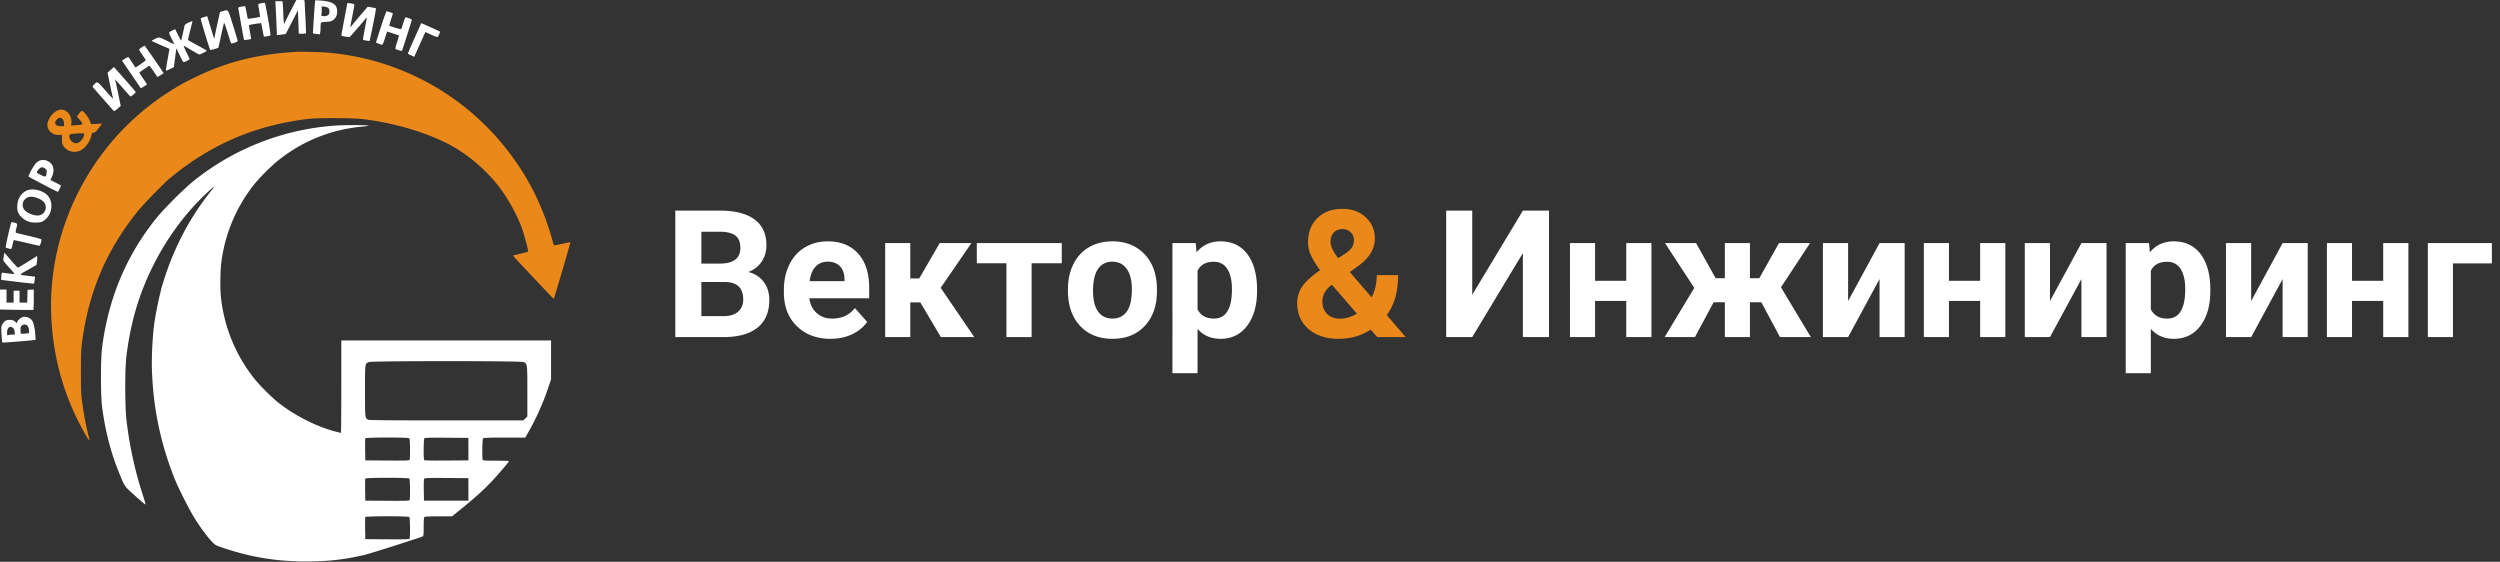 <svg width="267" height="60" fill="none" xmlns="http://www.w3.org/2000/svg"><rect width="100%" height="100%" fill="#333333" stroke="none"/><path fill-rule="evenodd" clip-rule="evenodd" d="M31.05 1.154c-.328.635-.621 1.225-.65 1.312-.044.135-.058.107-.095-.19a9.268 9.268 0 01-.05-.821 13.789 13.789 0 00-.047-.902l-.04-.427h-.76l.04.744c.023.408.06 1.223.083 1.81l.042 1.066.45-.044c.246-.024.467-.063.49-.086.024-.024.327-.6.674-1.28l.63-1.236.046 1.252.046 1.253h.369c.203 0 .381-.022.397-.048.015-.026-.01-.773-.057-1.66A206.11 206.11 0 0132.53.142C32.528.01 32.5 0 32.088 0h-.44l-.597 1.154h-.001zm2.59-.873c-.048.388-.235 3.273-.213 3.29.01.01.18.034.375.056l.356.04.04-.197c.021-.109.04-.372.04-.585 0-.213.022-.42.047-.459.027-.04.27-.082.558-.095.447-.02.541-.046.75-.205.286-.217.416-.499.416-.897 0-.793-.502-1.098-1.944-1.182l-.393-.023-.032.257zm-5.731.06c-.248.05-.345.097-.335.165.007.052.058.361.114.687.055.326.092.599.082.606-.05.037-1.271.228-1.296.203-.015-.015-.08-.317-.144-.67-.063-.354-.126-.653-.138-.665-.013-.012-.19.007-.394.042-.355.062-.369.072-.337.231.018.092.154.864.302 1.716.147.852.287 1.571.309 1.598.035.04.685-.046.738-.099.01-.01-.04-.34-.11-.733-.071-.393-.12-.724-.108-.736.045-.044 1.256-.238 1.289-.205.02.019.09.341.158.716.067.375.133.691.144.703.034.034.59-.053.674-.105.06-.036.006-.453-.221-1.747-.165-.935-.317-1.717-.34-1.738-.021-.021-.196-.007-.387.031zm9.176.017c0 .03-.143.803-.317 1.719-.11.57-.216 1.14-.316 1.712 0 .063.811.21.89.161.086-.053 1.65-1.862 1.776-2.054.078-.12.045.139-.136 1.076-.132.679-.228 1.252-.214 1.275.014.023.16.06.326.083.165.023.327.047.359.053.053.011.742-3.437.697-3.489a3.107 3.107 0 00-.445-.102l-.424-.08-.17.197c-.523.605-1.04 1.215-1.55 1.83-.087.111-.159.187-.159.17 0-.017.1-.54.221-1.162.122-.622.221-1.168.221-1.213 0-.091-.088-.125-.49-.187-.148-.023-.27-.018-.27.011h.001zM35.06.856c.135.122.167.463.062.66-.081.152-.362.245-.624.206-.178-.026-.205-.051-.174-.165.02-.074.036-.301.037-.506V.68l.288.033c.158.017.343.082.411.144V.856zm-11.243.327l-.324.096-.293 1.337c-.162.735-.295 1.393-.298 1.463-.006.158-.008.152-.442-1.271l-.33-1.082-.323.093c-.178.051-.345.112-.37.136-.047.042.932 3.28 1.02 3.372.023.025.228-.014.454-.088l.411-.133.275-1.24c.151-.683.294-1.308.316-1.388.03-.11.129.138.379.955.186.607.358 1.135.382 1.175.064.104.739-.133.717-.252a77.589 77.589 0 00-.51-1.668c-.551-1.763-.489-1.675-1.064-1.505zm16.88 1.647c-.289.896-.53 1.653-.535 1.683-.008.049.174.13.571.255.128.04.155-.01.375-.678l.238-.722.574.187.65.21c.053.016.008.225-.148.692-.124.368-.21.704-.194.748.028.073.666.277.7.225.04-.062 1.058-3.258 1.056-3.315-.002-.07-.625-.295-.695-.251-.022.013-.123.29-.224.614-.1.324-.2.61-.222.636-.031.039-1.174-.298-1.26-.37-.013-.012.065-.304.175-.648.11-.345.199-.642.199-.66 0-.038-.557-.234-.664-.234-.04 0-.308.732-.596 1.628zM20.14 2.412c-.279.127-.404.222-.426.323l-.192.865c-.088.397-.168.731-.178.741-.01.01-.157-.262-.326-.606l-.308-.625-.338.166c-.39.191-.39.16-.013.912.135.27.245.504.245.523 0 .018-.277-.104-.617-.273-1.033-.512-.98-.5-1.412-.294-.207.099-.376.196-.376.217 0 .02.428.22.95.445s.949.41.949.412l-.19 1.076c-.073.393-.136.788-.189 1.185 0 .096.058.082.426-.103l.427-.215.13-1.003.13-1.004.356.743c.196.409.386.743.423.743.108 0 .639-.274.639-.33 0-.028-.16-.368-.353-.754-.195-.387-.316-.689-.27-.671.047.018.423.235.837.483.413.248.774.45.802.45.134 0 .82-.343.801-.4-.012-.036-.455-.298-.985-.583-.53-.284-.978-.533-.997-.552-.02-.019.083-.481.226-1.028.144-.546.253-1 .242-1.008-.01-.008-.196.066-.413.165zm24.73.324c-.064.147-.39.877-.725 1.622-.335.744-.596 1.366-.58 1.382.016.016.174.096.35.178l.322.149.163-.362.403-.899.434-.963.193-.425.531.244c.817.375.775.374.927.03.073-.163.124-.305.114-.314a62.275 62.275 0 00-1.743-.792l-.271-.117-.117.267h-.001zM15.126 5.061c-.157.105-.276.225-.264.267.01.042.175.296.363.566.19.269.342.512.341.539-.003.055-1.072.8-1.1.767a41.65 41.65 0 01-.352-.528c-.123-.19-.252-.378-.386-.562-.028-.032-.19.033-.373.15l-.322.206.107.166c.119.184 1.865 2.745 1.897 2.783.023.027.658-.37.658-.41 0-.014-.188-.297-.418-.629-.23-.332-.405-.618-.389-.634.073-.073 1.03-.722 1.064-.722.021 0 .219.263.44.585l.419.609c.02.026.656-.37.656-.41 0-.049-1.968-2.903-2.012-2.918-.024-.009-.173.07-.33.175h.001zm-3.3 2.398l-.338.303.216 1.068c.12.587.254 1.208.298 1.38.045.173.073.322.063.332-.01.01-.38-.395-.824-.898-.881-1-.846-.983-1.204-.608-.162.17-.173.205-.094.305.093.119 1.96 2.242 2.15 2.446.107.116.12.111.455-.178l.345-.298-.269-1.308c-.148-.719-.29-1.364-.317-1.434-.062-.163-.07-.171.826.854.41.47.77.863.798.874.071.028.562-.373.56-.458 0-.037-.525-.657-1.164-1.376l-1.162-1.308-.339.304zm23.961 5.957a27.169 27.169 0 00-15.03 5.848c-1.102.878-3.259 3.033-4.138 4.135-3.149 3.949-5.033 8.464-5.713 13.692-.166 1.278-.166 5.109 0 6.387.325 2.499.926 4.839 1.782 6.946.604 1.486.606 1.49 1.316 2.14.95.87 1.5 1.34 1.534 1.305.017-.016-.098-.426-.255-.91a41.17 41.17 0 01-1.781-8.153c-.165-1.437-.167-5.4-.003-6.735.435-3.552 1.3-6.53 2.765-9.518 1.446-2.95 3.428-5.677 5.67-7.8.978-.928 1.134-1.019.599-.35-2.239 2.798-3.947 6.036-5.043 9.557l-.24.775-.036.127v.007c0 .036-.06.299-.133.583-.073.284-.21.915-.306 1.402l-.174.885-.006.095-.037.205c-.232 1.279-.385 3.818-.331 5.48.13 4 .894 7.713 2.358 11.453.437 1.115 1.661 3.538 2.27 4.49.64 1.004 1.315 1.909 1.801 2.415.34.354.37.37 1.298.677 2.97.986 5.61 1.408 8.796 1.406 2.328-.002 4.105-.203 6.202-.703.689-.165 5.922-1.831 6.185-1.97.099-.052.111-.169.111-1.024 0-.666.024-.989.076-1.041.055-.055.48-.076 1.515-.076h1.44l1.095-.889c1.486-1.206 2.51-2.146 3.403-3.127.764-.838 1.584-1.817 1.584-1.889 0-.022-.623-.04-1.385-.04-1.205 0-1.39-.013-1.424-.1-.076-.197-.043-2.21.037-2.29.056-.056.654-.076 2.294-.077H56.1l.307-.54a26.606 26.606 0 002.104-4.67l.342-1.005v-4.156H36.451v4.933c0 2.713-.017 4.933-.037 4.933a9.048 9.048 0 01-.526-.125c-2.065-.527-4.45-1.733-6.208-3.14-.692-.554-1.94-1.801-2.49-2.49a16.818 16.818 0 01-3.587-8.664c-.104-.96-.088-2.808.033-3.77a16.785 16.785 0 013.491-8.325c.561-.707 1.817-1.965 2.553-2.556 2.606-2.094 5.62-3.313 9-3.639.775-.074.813-.084.492-.122-.483-.058-2.47-.047-3.386.018h.001zM4.208 17.163c-.146.077-.28.176-.395.294-.218.224-.799 1.287-.762 1.396.017.051 3.048 1.637 3.129 1.637.024 0 .338-.614.338-.661 0-.018-.255-.161-.566-.318l-.567-.284.164-.358c.33-.72.158-1.371-.439-1.66-.314-.152-.624-.168-.902-.046zm.655.884c.123.112.143.18.119.404-.052.462-.119.487-.621.234-.24-.121-.437-.241-.437-.267 0-.1.253-.422.391-.498.175-.096.347-.057.548.127zm-2.045 2.32c-.589.294-.927.847-.97 1.586-.035.598.102.934.537 1.317.424.373.883.524 1.512.498.431-.018.552-.048.775-.196 1.006-.665 1.108-2.228.19-2.893-.602-.436-1.516-.575-2.044-.312zm1.397.88c.278.137.44.266.542.43A.876.876 0 014 23.019c-.342 0-.91-.197-1.198-.416-.553-.422-.496-1.179.113-1.5.302-.16.791-.105 1.299.144h.001zm-3.07 2.706C.9 24.872.573 26.4.614 26.436c.027.025.172.074.323.11.31.076.282.108.417-.481.05-.221.101-.411.112-.422.011-.011.614.12 1.34.291.725.171 1.355.311 1.4.311.074 0 .223-.435.223-.65 0-.061-.389-.177-1.33-.395-.732-.17-1.36-.327-1.397-.35-.045-.027-.034-.163.033-.423.141-.545.137-.56-.182-.64a3.833 3.833 0 00-.314-.072c-.018 0-.061.107-.096.238h.002zm-.733 3.351c-.022.166-.05.358-.065.429-.019.093.147.317.609.82.349.382.611.7.583.71-.029.01-.341-.02-.695-.066l-.643-.083-.037.186c-.02.102-.037.278-.037.39v.203l1.737.213c.956.117 1.75.2 1.766.184.016-.016.048-.189.072-.384l.044-.355-.623-.075c-1.18-.143-1.166-.077-.138-.663l.904-.515.05-.283a2.29 2.29 0 00.033-.48l-.017-.197-.98.62c-.54.34-1.016.62-1.057.623-.042.002-.378-.352-.749-.787-.37-.434-.683-.79-.695-.79-.013 0-.04.135-.062.3zM0 31.991v1.066l1.756.033c.966.017 1.778.02 1.804.005.026-.015.047-.511.047-1.102v-1.075l-.332.02-.332.018-.018.68-.018.68h-.819v-1.265h-.632v1.265h-.76v-1.391H0v1.066zm2.31 1.917c-.213.117-.422.329-.484.49-.058.151-.06.151-.149.024-.136-.193-.437-.293-.774-.255-.237.027-.34.08-.501.256-.118.132-.203.29-.249.46-.043.23.047 1.638.108 1.7.029.028 2.688-.18 3.271-.256l.274-.036-.041-.58c-.05-.704-.179-1.26-.347-1.496-.23-.325-.795-.48-1.108-.307zm.503.787c.152.058.288.363.288.644v.247l-.423.04c-.233.022-.436.027-.45.012-.016-.015-.032-.188-.036-.384-.008-.303.013-.374.14-.477.155-.125.303-.15.481-.082zm-1.422.327c.096.077.151.208.174.411l.034.298h-.222c-.122 0-.311.018-.42.04l-.198.04v-.325c0-.504.306-.728.632-.464zm54.517 3.645c.413.172.414.175.414 3.138v2.666l-.215.215-.215.215h-8.206c-5.92 0-8.244-.02-8.344-.07-.367-.188-.357-.1-.358-3.062-.002-3.006-.013-2.92.402-3.101.301-.131 16.208-.132 16.522-.001zM43.716 46.81c.087.087.108 2.178.023 2.312-.04.063-.56.076-2.388.063l-2.337-.016-.017-1.136c-.01-.625-.004-1.173.013-1.218.044-.114 4.592-.119 4.706-.005zm6.31 1.157v1.202l-2.338.016c-1.828.013-2.348 0-2.388-.063-.086-.135-.064-2.225.024-2.313.058-.058.643-.073 2.389-.06l2.312.017v1.201h.001zm-6.31 3.143c.087.088.108 2.178.023 2.313-.04.062-.56.076-2.388.063l-2.337-.017-.017-1.136c-.01-.625-.004-1.173.013-1.217.044-.114 4.592-.12 4.706-.006zm6.31 1.158v1.201h-4.747l-.017-1.13c-.012-.785.005-1.157.056-1.218.06-.073.471-.085 2.39-.072l2.317.017v1.202h.001zm-6.31 2.953c.087.087.108 2.178.023 2.312-.04.063-.56.076-2.388.063l-2.337-.016-.017-1.136c-.01-.625-.004-1.173.013-1.218.044-.114 4.592-.119 4.706-.005z" fill="#fff"/><path fill-rule="evenodd" clip-rule="evenodd" d="M31.61 5.54c-4.069.24-7.334 1.054-10.652 2.654-1.339.646-1.986 1.01-3.175 1.785-7.898 5.149-12.62 14.168-12.318 23.522.15 4.592 1.37 8.922 3.613 12.823.51.887.562.918.377.225-.232-.87-.505-2.302-.668-3.514-.13-.951-.146-1.332-.146-3.32 0-1.987.017-2.368.146-3.32.708-5.244 2.579-9.647 5.82-13.706.687-.859 2.79-3.03 3.54-3.654 4.357-3.62 9.154-5.675 14.792-6.337 1.1-.129 4.769-.108 5.917.034 3.74.463 7.617 1.71 10.039 3.227 1.565.98 3.049 2.3 4.213 3.748 1.016 1.262 2.047 3.08 2.612 4.61.271.733.74 2.512.677 2.565-.024.02-.385.115-.803.211-.418.096-.77.186-.785.2-.03.03.021.084 2.454 2.669 1.024 1.087 1.868 1.97 1.876 1.96.053-.061 1.803-6.013 1.777-6.04-.018-.018-.411.054-.874.16-.462.107-.857.174-.878.15-.02-.023-.087-.227-.149-.453-1.142-4.186-3.096-7.816-5.942-11.043a27.214 27.214 0 00-17.951-9.062c-.816-.072-2.93-.13-3.512-.095v.001zM6.138 11.8c-.541.234-1.074.992-1.075 1.531-.001.643.586 1.136 1.285 1.078l.265-.022v.485c0 .436.019.511.19.755.416.591 1.204.762 1.86.403.515-.281.998-.987 1.116-1.627.035-.189.072-.237.183-.237.184 0 .275-.08.64-.563l.305-.406-.612.037c-.516.03-.613.022-.613-.057 0-.186-.317-.757-.593-1.066-.323-.363-.374-.357-.689.077l-.191.264.294.326c.296.33.36.486.214.53a5.79 5.79 0 01-.608.06l-.529.036.04-.21c.063-.335-.076-.843-.3-1.098-.336-.382-.745-.484-1.182-.296zm.565.952a.69.69 0 01.132.442v.276h-.349c-.568 0-.762-.305-.437-.69.212-.252.47-.263.654-.028zm2.282 1.588c-.005.404-.495.965-.842.964-.425 0-.787-.417-.728-.837.019-.127.066-.147.432-.18.89-.079 1.14-.067 1.138.053z" fill="#EA891A"/><path d="M72.122 36V22.492h4.732c1.64 0 2.882.316 3.73.947.847.624 1.27 1.543 1.27 2.755 0 .662-.17 1.246-.51 1.753-.34.5-.813.87-1.42 1.104.693.173 1.238.523 1.633 1.049.403.525.603 1.169.603 1.93 0 1.298-.414 2.282-1.243 2.95-.828.668-2.01 1.008-3.544 1.02h-5.25zm2.784-5.882v3.646h2.384c.655 0 1.166-.155 1.53-.464.372-.315.557-.748.557-1.298 0-1.238-.64-1.865-1.92-1.884h-2.55zm0-1.967h2.06c1.403-.024 2.105-.584 2.105-1.68 0-.611-.18-1.05-.538-1.316-.353-.272-.912-.408-1.68-.408h-1.947v3.404zM88.7 36.185c-1.472 0-2.672-.451-3.6-1.354-.92-.903-1.382-2.106-1.382-3.61v-.26c0-1.007.195-1.907.585-2.7.39-.796.94-1.41 1.651-1.835.717-.433 1.534-.65 2.45-.65 1.372 0 2.451.433 3.237 1.3.792.865 1.188 2.093 1.188 3.682v1.095h-6.393c.087.656.347 1.18.78 1.577.44.396.992.594 1.66.594 1.033 0 1.84-.374 2.422-1.123l1.317 1.475c-.402.57-.946 1.015-1.633 1.336-.686.316-1.447.473-2.282.473zm-.306-8.238c-.532 0-.965.18-1.299.538-.328.36-.538.872-.63 1.54h3.73v-.213c-.014-.594-.174-1.051-.484-1.373-.309-.328-.748-.492-1.317-.492zm9.9 4.35h-1.077V36h-2.68V25.962h2.68v3.776h.955l2.19-3.776h3.386l-3.284 4.778 3.59 5.26h-3.572l-2.19-3.702h.001zm15.102-4.183h-3.219V36h-2.69v-7.886h-3.164v-2.152h9.073v2.152zm.659 2.774c0-.996.192-1.883.575-2.662a4.227 4.227 0 011.652-1.81c.723-.426 1.561-.64 2.514-.64 1.354 0 2.458.415 3.312 1.244.859.828 1.339 1.954 1.438 3.377l.018.686c0 1.54-.43 2.777-1.289 3.71-.86.929-2.013 1.392-3.461 1.392-1.447 0-2.604-.463-3.469-1.391-.86-.928-1.29-2.19-1.29-3.785v-.121zm2.681.195c0 .953.18 1.682.538 2.19.359.5.872.75 1.54.75.65 0 1.157-.247 1.522-.741.365-.501.547-1.3.547-2.394 0-.934-.182-1.657-.547-2.17-.365-.514-.878-.77-1.54-.77-.656 0-1.163.256-1.522.77-.358.506-.538 1.295-.538 2.365zm17.516-.01c0 1.547-.353 2.787-1.058 3.72-.699.929-1.645 1.392-2.839 1.392-1.014 0-1.833-.352-2.458-1.057v4.73h-2.681V25.963h2.486l.093.983c.649-.78 1.497-1.17 2.542-1.17 1.237 0 2.198.459 2.885 1.374.687.916 1.03 2.177 1.03 3.786v.139-.001zm-2.681-.194c0-.934-.167-1.655-.501-2.162-.328-.507-.807-.76-1.438-.76-.841 0-1.42.32-1.735.964v4.11c.328.662.912.993 1.753.993 1.281 0 1.921-1.048 1.921-3.145zm31.071-8.387h2.793V36h-2.793v-8.971l-5.407 8.97h-2.783V22.493h2.783v8.99l5.408-8.99h-.001zM176.374 36h-2.691v-3.86h-3.33V36h-2.681V25.962h2.681v4.026h3.33v-4.026h2.691V36zm11.736-3.72h-1.216V36h-2.681v-3.72h-1.197L181.022 36h-3.238l3.164-5.251-3.127-4.787h3.321l2.088 3.748h.983v-3.748h2.681v3.748h1.002l2.097-3.748h3.321l-3.108 4.722L193.398 36h-3.294l-1.994-3.72zm12.626-6.318h2.681V36h-2.681v-6.197L197.378 36h-2.691V25.962h2.691v6.188l3.358-6.188zM214.17 36h-2.691v-3.86h-3.33V36h-2.681V25.962h2.681v4.026h3.33v-4.026h2.691V36zm8.127-10.038h2.681V36h-2.681v-6.197L218.938 36h-2.69V25.962h2.69v6.188l3.359-6.188zm13.767 5.112c0 1.546-.352 2.786-1.057 3.72-.699.928-1.645 1.392-2.839 1.392-1.014 0-1.834-.353-2.459-1.058v4.73h-2.681V25.963h2.487l.092.983c.65-.78 1.497-1.17 2.542-1.17 1.237 0 2.199.459 2.886 1.374.686.916 1.029 2.177 1.029 3.786v.139zm-2.681-.195c0-.934-.167-1.655-.501-2.162-.328-.507-.807-.76-1.438-.76-.841 0-1.419.32-1.735.964v4.11c.328.662.913.993 1.754.993 1.28 0 1.92-1.048 1.92-3.145zm10.4-4.917h2.681V36h-2.681v-6.197L240.425 36h-2.691V25.962h2.691v6.188l3.358-6.188zM257.217 36h-2.691v-3.86h-3.33V36h-2.681V25.962h2.681v4.026h3.33v-4.026h2.691V36zm8.915-7.867h-4.156V36h-2.681V25.962h6.837v2.17z" fill="#fff"/><path d="M138.54 32.363c0-.624.173-1.203.519-1.735.353-.532.996-1.122 1.93-1.772a9.575 9.575 0 01-.946-1.512 3.378 3.378 0 01-.343-1.484c0-1.052.33-1.905.992-2.56.668-.663 1.565-.993 2.691-.993 1.008 0 1.834.3 2.477.9.649.6.974 1.348.974 2.245 0 1.076-.544 2.025-1.633 2.848l-1.039.751 2.329 2.71c.365-.718.547-1.51.547-2.376h2.282c0 1.757-.405 3.18-1.215 4.268L150.127 36h-3.043l-.695-.798c-.996.656-2.14.983-3.433.983-1.336 0-2.406-.349-3.21-1.048-.804-.705-1.206-1.63-1.206-2.774zm4.546 1.67c.643 0 1.252-.18 1.827-.538l-2.662-3.08-.195.14c-.55.47-.826 1.023-.826 1.66 0 .538.17.977.511 1.317.346.334.794.501 1.345.501zm-.984-8.21c0 .464.273 1.048.817 1.753l.714-.473c.365-.235.616-.464.752-.687.142-.222.213-.488.213-.797 0-.31-.114-.579-.343-.808-.229-.228-.523-.343-.882-.343-.383 0-.692.124-.927.371-.229.248-.344.576-.344.984z" fill="#EA891A"/></svg>